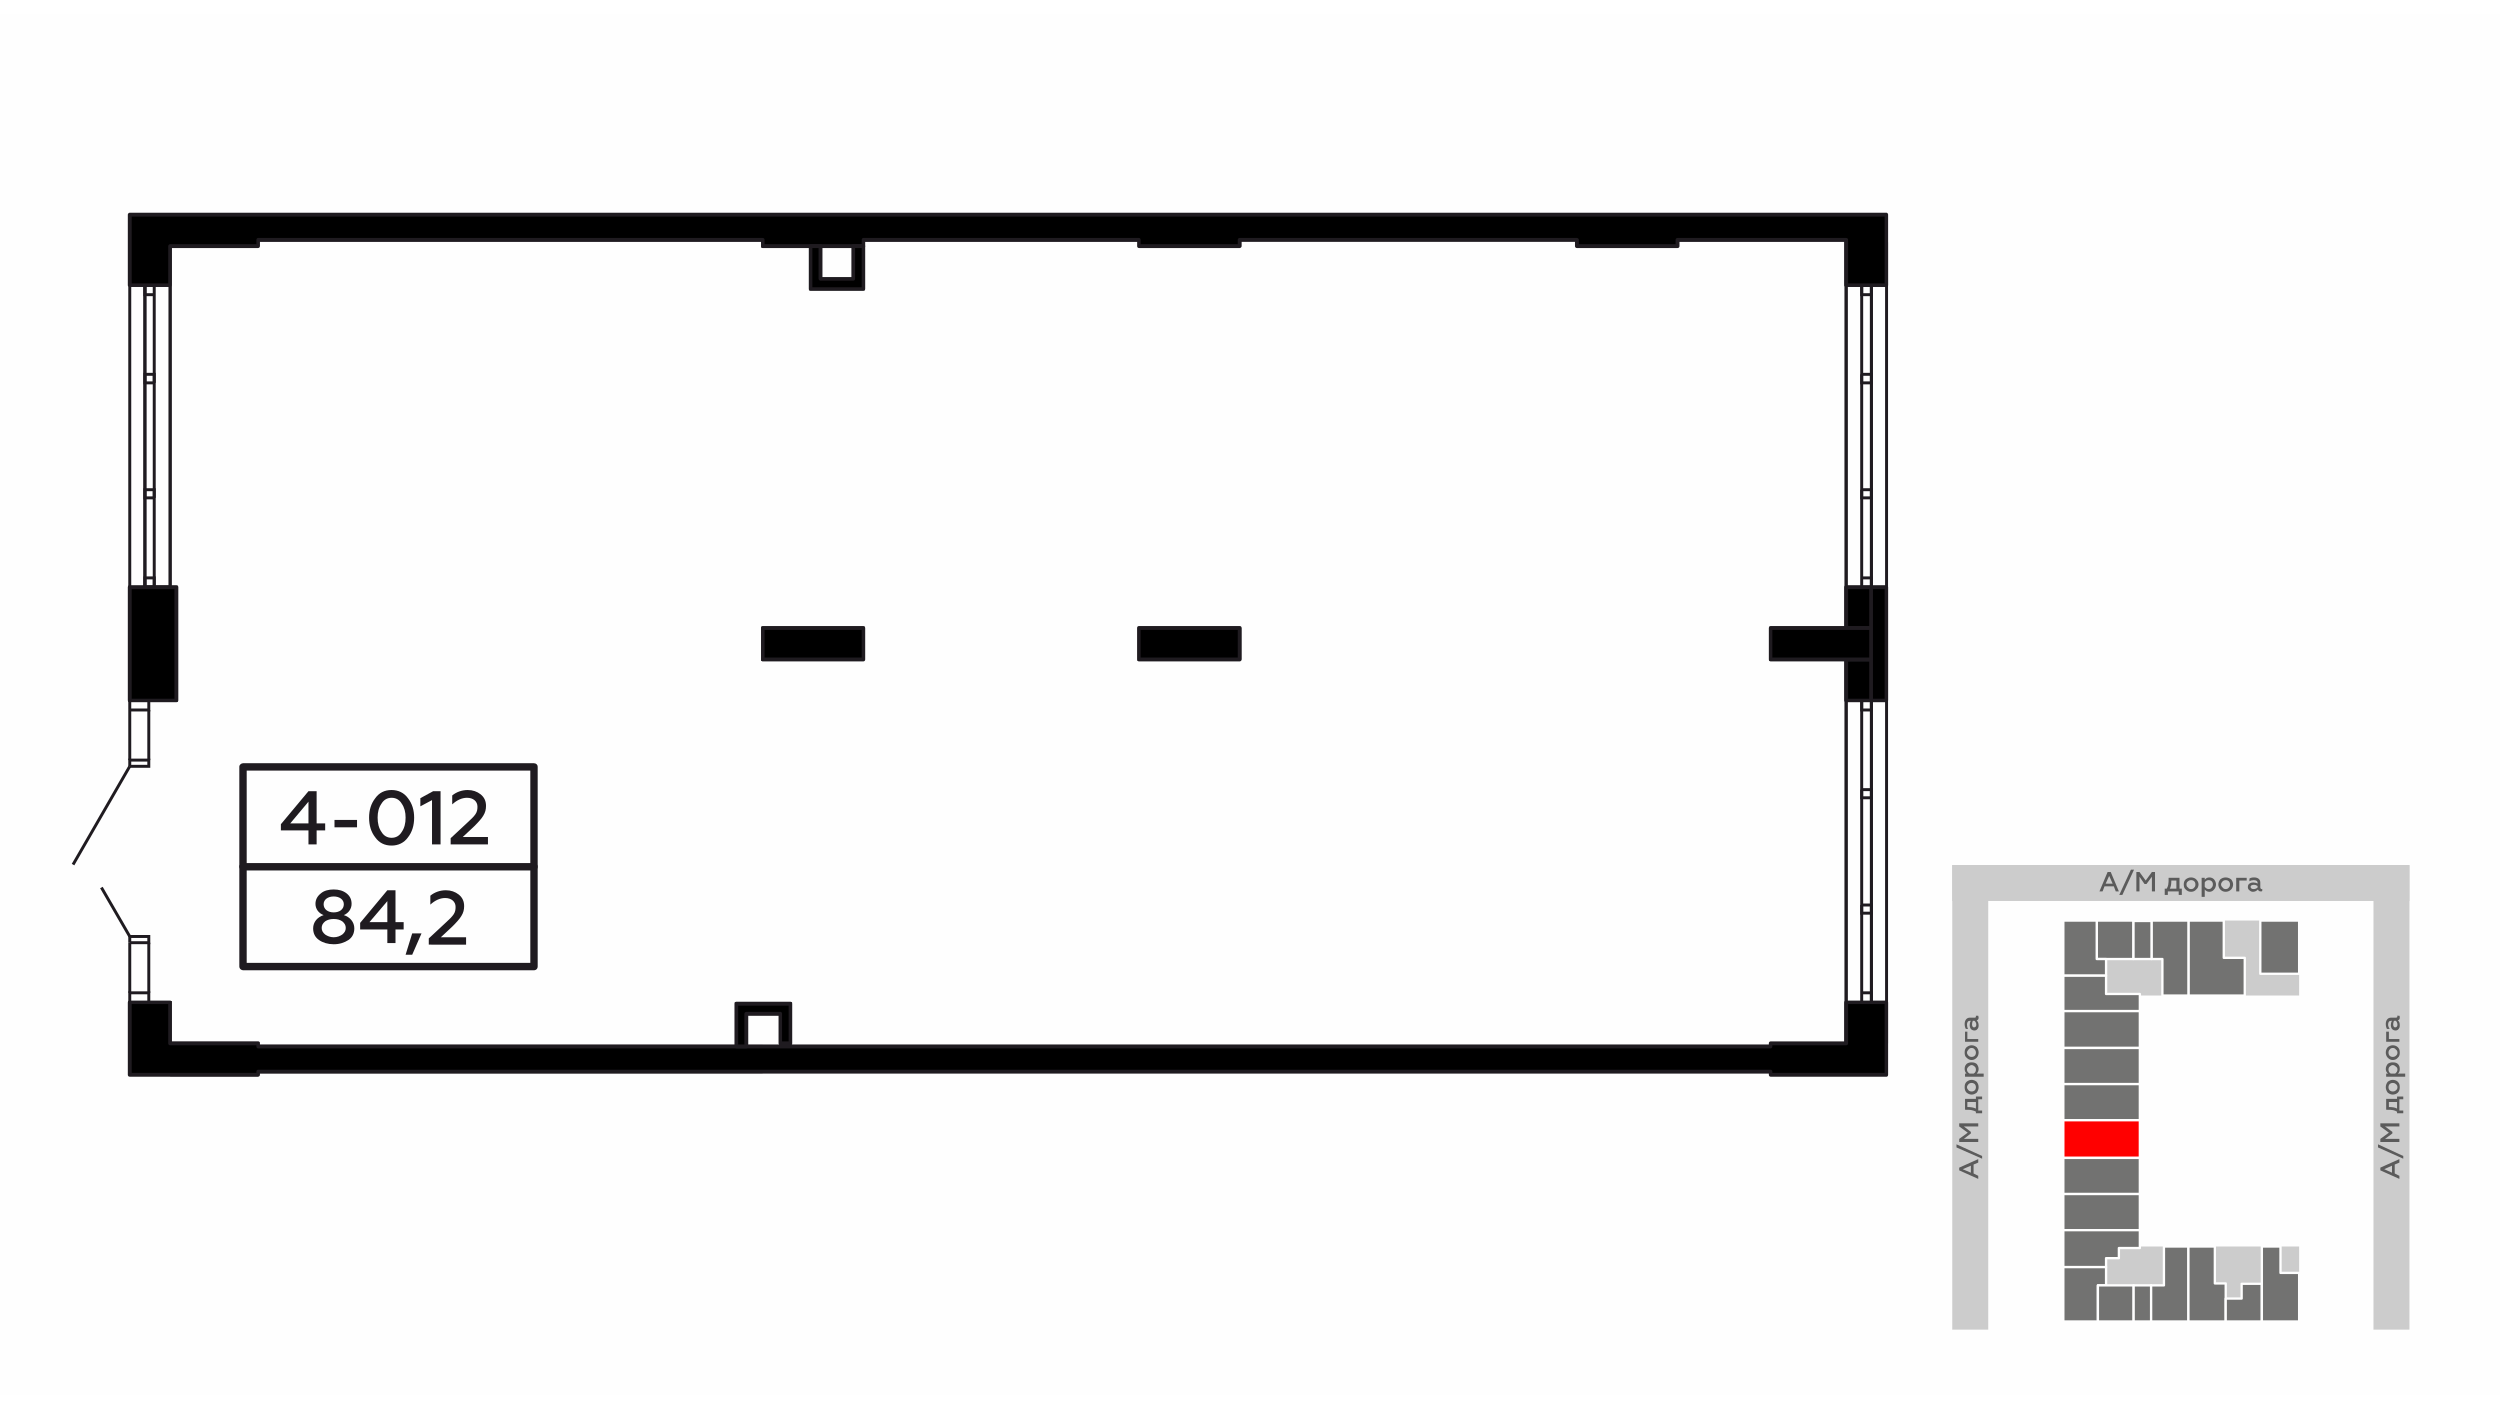 <?xml version="1.0" encoding="utf-8"?>
<!-- Generator: Adobe Illustrator 24.1.2, SVG Export Plug-In . SVG Version: 6.00 Build 0)  -->
<svg version="1.1"
	 id="Слой_1" text-rendering="geometricPrecision" image-rendering="optimizeQuality" shape-rendering="geometricPrecision"
	 xmlns="http://www.w3.org/2000/svg" xmlns:xlink="http://www.w3.org/1999/xlink" x="0px" y="0px" viewBox="0 0 6435 3556"
	 style="enable-background:new 0 0 6435 3556;" xml:space="preserve" width="660" height="372">
<style type="text/css">
	.st0{fill-rule:evenodd;clip-rule:evenodd;fill:#FEFEFE;}
	.st1{fill-rule:evenodd;clip-rule:evenodd;fill:#CCCCCC;}
	
		.st2{fill-rule:evenodd;clip-rule:evenodd;fill:#727271;stroke:#FEFEFE;stroke-width:5.99;stroke-linecap:round;stroke-linejoin:round;}
	
		.st3{fill-rule:evenodd;clip-rule:evenodd;fill:#FF0000;stroke:#FEFEFE;stroke-width:5.99;stroke-linecap:round;stroke-linejoin:round;}
	.st4{fill:none;}
	.st5{fill:#5B5B5B;}
	.st6{fill:none;stroke:#1F1B20;stroke-width:7.62;}
	.st7{fill:none;stroke:#1F1B20;stroke-width:5.11;stroke-linecap:round;stroke-linejoin:round;}
	.st8{fill-rule:evenodd;clip-rule:evenodd;}
	.st9{fill:#1F1B20;}
</style>
<g id="Слой_x0020_1">
	<g id="_1000442288">
		<rect class="st0" width="6435" height="3556"/>
		<polygon class="st1" points="5918,2334 5918,2527 5508,2527 5508,3173 5918,3173 5918,3366 5311,3366 5311,2334 		"/>
		<polygon class="st2" points="5918,2334 5918,2471 5818,2471 5818,2334 		"/>
		<polygon class="st2" points="5778,2527 5778,2430 5724,2430 5724,2334 5633,2334 5633,2527 		"/>
		<polygon class="st2" points="5633,2527 5566,2527 5566,2433 5538,2433 5538,2334 5633,2334 		"/>
		<polygon class="st2" points="5538,2335 5538,2433 5491,2433 5491,2335 		"/>
		<polygon class="st2" points="5491,2433 5397,2433 5397,2334 5491,2334 		"/>
		<polygon class="st2" points="5397,2433 5421,2433 5421,2476 5311,2476 5311,2334 5397,2334 		"/>
		<polygon class="st2" points="5421,2476 5421,2523 5508,2523 5508,2567 5311,2567 5311,2476 		"/>
		<polygon class="st2" points="5508,2567 5508,2662 5311,2662 5311,2567 		"/>
		<polygon class="st2" points="5508,2662 5508,2755 5311,2755 5311,2662 		"/>
		<polygon class="st2" points="5508,2755 5508,2848 5311,2848 5311,2755 		"/>
		<polygon class="st3" points="5508,2848 5508,2945 5311,2945 5311,2848 		"/>
		<polygon class="st2" points="5508,2945 5508,3038 5311,3038 5311,2945 		"/>
		<polygon class="st2" points="5508,3038 5508,3131 5312,3131 5311,3131 5311,3038 		"/>
		<polygon class="st2" points="5508,3131 5508,3177 5454,3177 5454,3203 5421,3203 5421,3226 5311,3226 5311,3131 		"/>
		<polygon class="st2" points="5311,3226 5421,3226 5421,3273 5400,3273 5400,3366 5311,3366 		"/>
		<polygon class="st2" points="5400,3273 5492,3273 5492,3366 5400,3366 		"/>
		<polygon class="st2" points="5492,3273 5537,3273 5537,3366 5492,3366 		"/>
		<polygon class="st2" points="5537,3273 5570,3273 5570,3177 5570,3173 5633,3173 5633,3366 5537,3366 		"/>
		<polygon class="st2" points="5633,3366 5633,3173 5701,3173 5701,3268 5729,3268 5729,3366 		"/>
		<polygon class="st2" points="5729,3366 5729,3307 5770,3307 5770,3269 5822,3269 5822,3366 		"/>
		<polygon class="st2" points="5822,3269 5822,3173 5870,3173 5870,3241 5918,3241 5918,3366 5822,3366 		"/>
		<rect x="4980" y="2154" class="st4" width="1270" height="1270"/>
		<rect x="5025.1" y="2191.4" class="st1" width="92.6" height="1195.6"/>
		<path class="st5" d="M5092,2991l-12-6v-23l12-5v-9l-49,22v7l49,22V2991z M5052,2974l21-9v18L5052,2974z"/>
		<polygon id="_x31_" class="st5" points="5102,2940 5036,2910 5036,2918 5102,2947 		"/>
		<polygon id="_x32_" class="st5" points="5092,2896 5055,2896 5073,2882 5073,2878 5055,2864 5092,2864 5092,2856 5043,2856 
			5043,2864 5065,2880 5043,2896 5043,2904 5092,2904 		"/>
		<path id="_x33_" class="st5" d="M5102,2823h-10v-29h10v-7h-16v6h-28v28c7,0,13,0,17,1s8,2,11,4v4h16V2823z M5086,2818
			c-6-3-13-4-22-4v-13h22V2818z"/>
		<path id="_x34_" class="st5" d="M5086,2763c0,3-1,6-3,8s-5,3-8,3s-6-1-8-3s-4-5-4-8s2-6,4-8s5-3,8-3s6,1,8,3S5086,2760,5086,2763z
			 M5093,2763c0-6-2-10-5-14c-4-3-8-5-13-5s-9,2-13,5c-4,4-5,8-5,14c0,5,1,10,5,14c4,3,8,5,13,5s9-2,13-5
			C5091,2773,5093,2768,5093,2763z"/>
		<path id="_x35_" class="st5" d="M5057,2716c0,5,2,9,5,12h-4v8h48v-8h-18c3-3,5-7,5-12s-2-9-5-13c-4-3-8-4-13-4s-9,1-13,4
			C5058,2707,5057,2711,5057,2716z M5063,2718c0-4,2-6,4-8s5-4,8-4s6,2,8,4s3,4,3,8s-2,8-6,10h-10C5066,2726,5063,2722,5063,2718z"
			/>
		<path id="_x36_" class="st5" d="M5086,2674c0,3-1,6-3,8s-5,3-8,3s-6-1-8-3s-4-5-4-8s2-6,4-8c2-3,5-4,8-4s6,1,8,4
			C5085,2668,5086,2671,5086,2674z M5093,2674c0-6-2-10-5-14c-4-3-8-5-13-5s-9,2-13,5c-4,4-5,8-5,14c0,5,1,10,5,13c4,4,8,6,13,6
			s9-2,13-6C5091,2684,5093,2679,5093,2674z"/>
		<polygon id="_x37_" class="st5" points="5092,2639 5064,2639 5064,2620 5058,2620 5058,2646 5092,2646 		"/>
		<path id="_x38_" class="st5" d="M5086,2581c0,2-1,3-3,3h-13c-8,0-13,7-13,16c0,5,1,9,3,13h6c-2-3-3-7-3-11c0-7,3-10,8-10h2
			c-2,3-3,7-3,11s1,7,3,10c2,2,5,4,9,4c3,0,6-1,8-4c2-2,3-5,3-9c0-6-2-10-5-13c3-1,5-3,5-7c0-2-1-4-1-5h-6V2581z M5082,2592
			c3,2,5,6,5,10s-2,7-6,7c-3,0-5-3-5-8c0-3,1-6,2-9H5082z"/>
		<rect x="6109.3" y="2191.4" class="st1" width="92.6" height="1195.6"/>
		<path class="st5" d="M6176,2991l-12-6v-23l12-5v-9l-49,22v7l49,22V2991z M6137,2974l20-9v18L6137,2974z"/>
		<polygon id="_x31__1_" class="st5" points="6186,2940 6121,2910 6121,2918 6186,2947 		"/>
		<polygon id="_x32__1_" class="st5" points="6176,2896 6139,2896 6158,2882 6158,2878 6139,2864 6176,2864 6176,2856 6127,2856 
			6127,2864 6149,2880 6127,2896 6127,2904 6176,2904 		"/>
		<path id="_x33__1_" class="st5" d="M6186,2823h-10v-29h10v-7h-16v6h-28v28c8,0,13,0,18,1c4,1,7,2,10,4v4h16V2823z M6170,2818
			c-5-3-12-4-21-4v-13h21V2818z"/>
		<path id="_x34__1_" class="st5" d="M6171,2763c0,3-1,6-4,8c-2,2-5,3-8,3s-6-1-8-3s-3-5-3-8s1-6,3-8s5-3,8-3s6,1,8,3
			C6170,2757,6171,2760,6171,2763z M6177,2763c0-6-1-10-5-14c-3-3-8-5-13-5s-9,2-13,5c-3,4-5,8-5,14c0,5,2,10,5,14c4,3,8,5,13,5
			s10-2,13-5C6176,2773,6177,2768,6177,2763z"/>
		<path id="_x35__1_" class="st5" d="M6141,2716c0,5,2,9,6,12h-5v8h49v-8h-19c4-3,5-7,5-12s-1-9-5-13c-3-3-8-4-13-4s-9,1-13,4
			C6143,2707,6141,2711,6141,2716z M6148,2718c0-4,1-6,3-8s5-4,8-4s6,2,8,4c3,2,4,4,4,8s-3,8-6,10h-11
			C6150,2726,6148,2722,6148,2718z"/>
		<path id="_x36__1_" class="st5" d="M6171,2674c0,3-1,6-4,8c-2,2-5,3-8,3s-6-1-8-3s-3-5-3-8s1-6,3-8c2-3,5-4,8-4s6,1,8,4
			C6170,2668,6171,2671,6171,2674z M6177,2674c0-6-1-10-5-14c-3-3-8-5-13-5s-9,2-13,5c-3,4-5,8-5,14c0,5,2,10,5,13c4,4,8,6,13,6
			s10-2,13-6C6176,2684,6177,2679,6177,2674z"/>
		<polygon id="_x37__1_" class="st5" points="6176,2639 6149,2639 6149,2620 6142,2620 6142,2646 6176,2646 		"/>
		<path id="_x38__1_" class="st5" d="M6171,2581c0,2-2,3-4,3h-13c-8,0-13,7-13,16c0,5,1,9,3,13h7c-2-3-4-7-4-11c0-7,3-10,8-10h2
			c-2,3-3,7-3,11s1,7,3,10c2,2,5,4,9,4c3,0,6-1,8-4c2-2,3-5,3-9c0-6-1-10-5-13c3-1,5-3,5-7c0-2,0-4-1-5h-6
			C6170,2580,6171,2581,6171,2581z M6167,2592c2,2,4,6,4,10s-2,7-6,7c-3,0-5-3-5-8c0-3,1-6,2-9H6167z"/>
		<rect x="5025" y="2191" class="st1" width="1176.8" height="92.6"/>
		<path class="st5" d="M5412,2259l5-13h24l5,13h8l-21-50h-8l-21,50H5412z M5429,2219l9,20h-18L5429,2219z"/>
		<polygon id="_x31__2_" class="st5" points="5463,2268 5493,2203 5485,2203 5455,2268 		"/>
		<polygon id="_x32__2_" class="st5" points="5507,2259 5507,2221 5520,2240 5525,2240 5539,2221 5539,2259 5547,2259 5547,2209 
			5539,2209 5523,2231 5507,2209 5499,2209 5499,2259 		"/>
		<path id="_x33__2_" class="st5" d="M5580,2268v-9h28v9h8v-16h-6v-28h-28c0,8,0,13-1,18c-1,4-2,7-4,10h-5v16H5580z M5585,2252
			c3-5,4-12,4-21h13v21H5585z"/>
		<path id="_x34__2_" class="st5" d="M5640,2253c-4,0-6-1-8-4c-3-2-4-4-4-8c0-3,1-6,4-8c2-2,5-3,8-3s6,1,8,3s3,5,3,8c0,4-1,6-3,8
			C5646,2252,5643,2253,5640,2253z M5640,2260c5,0,10-2,13-6c4-3,6-8,6-13s-2-9-6-13c-3-3-8-5-13-5c-6,0-10,2-14,5c-4,4-5,8-5,13
			s1,10,5,13C5630,2258,5634,2260,5640,2260z"/>
		<path id="_x35__2_" class="st5" d="M5687,2223c-5,0-9,2-12,6v-5h-8v49h8v-19c3,4,7,6,12,6s9-2,12-6c3-3,5-8,5-13s-2-9-5-13
			C5696,2225,5692,2223,5687,2223z M5685,2230c3,0,6,1,8,3s3,5,3,8s-1,6-3,8c-2,3-5,4-8,4c-4,0-8-3-10-6v-11
			C5677,2232,5681,2230,5685,2230z"/>
		<path id="_x36__2_" class="st5" d="M5729,2253c-3,0-6-1-8-4c-2-2-4-4-4-8c0-3,2-6,4-8s5-3,8-3s6,1,8,3s3,5,3,8c0,4-1,6-3,8
			C5735,2252,5732,2253,5729,2253z M5729,2260c5,0,10-2,14-6c3-3,5-8,5-13s-2-9-5-13c-4-3-9-5-14-5c-6,0-10,2-14,5c-3,4-5,8-5,13
			s2,10,5,13C5719,2258,5723,2260,5729,2260z"/>
		<polygon id="_x37__2_" class="st5" points="5764,2259 5764,2231 5783,2231 5783,2224 5756,2224 5756,2259 		"/>
		<path id="_x38__2_" class="st5" d="M5821,2253c-1,0-3-2-3-4v-13c0-8-6-13-16-13c-5,0-9,1-12,3v7c3-2,7-3,11-3c6,0,10,2,10,7v2
			c-3-2-7-3-11-3s-7,1-10,3s-4,5-4,9c0,3,1,6,4,8c2,2,5,4,9,4c5,0,9-2,13-6c1,3,3,5,7,5c2,0,3,0,4-1v-6
			C5823,2253,5822,2253,5821,2253z M5811,2249c-2,2-6,4-10,4c-5,0-8-2-8-6c0-3,3-5,9-5c3,0,6,1,9,3V2249z"/>
		<line class="st6" x1="454" y1="1589" x2="454" y2="1654"/>
		<path class="st6" d="M664,2723h632h667 M1963,2658h-42h-26h-664H664"/>
		<line class="st6" x1="2196" y1="682" x2="2112" y2="682"/>
		<polyline class="st6" points="2086,598 2086,708 2222,708 2222,682 		"/>
		<line class="st6" x1="2112" y1="682" x2="2112" y2="598"/>
		<line class="st6" x1="2196" y1="598" x2="2196" y2="682"/>
		<polyline class="st6" points="2222,682 2222,598 2196,598 		"/>
		<line class="st6" x1="1921" y1="2574" x2="2009" y2="2574"/>
		<polyline class="st6" points="2035,2574 2035,2548 1895,2548 1895,2574 		"/>
		<line class="st6" x1="1921" y1="2658" x2="1921" y2="2574"/>
		<polyline class="st6" points="1895,2574 1895,2658 1921,2658 		"/>
		<polyline class="st6" points="2009,2574 2009,2650 2035,2650 2035,2574 		"/>
		<polyline class="st6" points="334,2545 334,2520 383,2520 383,2545 334,2545 		"/>
		<polyline class="st6" points="334,2391 334,2375 383,2375 383,2391 334,2391 		"/>
		<polyline class="st6" points="334,1937 334,1921 383,1921 383,1937 334,1937 		"/>
		<polyline class="st6" points="334,1792 334,1767 383,1767 383,1792 334,1792 		"/>
		<line class="st6" x1="334" y1="2375" x2="261" y2="2249"/>
		<line class="st6" x1="334" y1="1937" x2="188" y2="2190"/>
		<line class="st6" x1="334" y1="2520" x2="334" y2="2391"/>
		<line class="st6" x1="334" y1="1792" x2="334" y2="1921"/>
		<line class="st7" x1="334" y1="517" x2="334" y2="598"/>
		<polyline class="st6" points="438,699 397,699 373,699 		"/>
		<polyline class="st6" points="373,1476 334,1476 334,1767 373,1767 		"/>
		<line class="st6" x1="334" y1="699" x2="334" y2="1476"/>
		<polyline class="st6" points="373,1476 438,1476 438,699 		"/>
		<polyline class="st6" points="397,1476 397,1452 373,1452 373,1476 397,1476 		"/>
		<polyline class="st6" points="397,1246 373,1246 373,1225 397,1225 397,1246 397,1225 373,1225 373,1246 397,1246 		"/>
		<polyline class="st6" points="397,950 373,950 373,928 397,928 397,950 397,928 373,928 373,950 397,950 		"/>
		<polyline class="st6" points="397,699 397,723 373,723 373,699 397,699 397,1476 		"/>
		<line class="st6" x1="373" y1="1476" x2="373" y2="699"/>
		<line class="st6" x1="334" y1="2650" x2="334" y2="2731"/>
		<polyline class="st6" points="4792,1767 4792,1792 4817,1792 4817,1767 4792,1767 		"/>
		<polyline class="st6" points="4792,1997 4792,2018 4817,2018 4817,1997 4792,1997 		"/>
		<polyline class="st6" points="4792,2294 4792,2315 4817,2315 4817,2294 4792,2294 		"/>
		<polyline class="st6" points="4792,2545 4792,2520 4817,2520 4817,2545 4792,2545 4792,1767 		"/>
		<line class="st6" x1="4817" y1="1767" x2="4817" y2="2545"/>
		<polyline class="st6" points="4817,1767 4792,1767 4752,1767 		"/>
		<polyline class="st6" points="4752,2545 4792,2545 4817,2545 		"/>
		<line class="st6" x1="4856" y1="2545" x2="4856" y2="1767"/>
		<line class="st6" x1="4752" y1="1767" x2="4752" y2="2545"/>
		<polyline class="st6" points="4792,699 4792,723 4817,723 4817,699 4792,699 		"/>
		<polyline class="st6" points="4792,928 4792,950 4817,950 4817,928 4792,928 		"/>
		<polyline class="st6" points="4792,1225 4792,1246 4817,1246 4817,1225 4792,1225 		"/>
		<polyline class="st6" points="4792,1476 4792,1452 4817,1452 4817,1476 4792,1476 4792,699 		"/>
		<line class="st6" x1="4817" y1="699" x2="4817" y2="1476"/>
		<polyline class="st6" points="4817,699 4792,699 4752,699 		"/>
		<polyline class="st6" points="4752,1476 4792,1476 4817,1476 		"/>
		<line class="st6" x1="4817" y1="1581" x2="4817" y2="1662"/>
		<line class="st6" x1="4856" y1="1662" x2="4856" y2="1581"/>
		<line class="st7" x1="4856" y1="588" x2="4856" y2="517"/>
		<line class="st6" x1="4752" y1="699" x2="4752" y2="1476"/>
		<line class="st6" x1="4856" y1="1476" x2="4856" y2="699"/>
		<polyline class="st6" points="438,2650 438,2545 373,2545 		"/>
		<path class="st6" d="M2222,582h710 M2932,517h-710"/>
		<path class="st6" d="M4318,582h434 M4817,517h-499"/>
		<path class="st6" d="M1963,517H664 M664,582h1299"/>
		<line class="st6" x1="438" y1="699" x2="438" y2="598"/>
		<line class="st6" x1="4752" y1="1662" x2="4752" y2="1767"/>
		<line class="st6" x1="4752" y1="2545" x2="4752" y2="2650"/>
		<polyline class="st6" points="4817,1767 4817,1662 4752,1662 		"/>
		<line class="st6" x1="4752" y1="582" x2="4752" y2="699"/>
		<polyline class="st6" points="4752,1476 4752,1581 4817,1581 4817,1476 		"/>
		<polyline class="st6" points="373,2545 334,2545 334,2650 		"/>
		<line class="st6" x1="334" y1="598" x2="334" y2="699"/>
		<line class="st6" x1="4817" y1="1662" x2="4817" y2="1767"/>
		<line class="st6" x1="4856" y1="2650" x2="4856" y2="2545"/>
		<line class="st6" x1="4856" y1="1767" x2="4856" y2="1662"/>
		<line class="st6" x1="4817" y1="1476" x2="4817" y2="1581"/>
		<line class="st6" x1="4856" y1="1581" x2="4856" y2="1476"/>
		<line class="st6" x1="4856" y1="699" x2="4856" y2="588"/>
		<line class="st6" x1="373" y1="699" x2="334" y2="699"/>
		<line class="st6" x1="4856" y1="1767" x2="4817" y2="1767"/>
		<line class="st6" x1="4817" y1="2545" x2="4856" y2="2545"/>
		<line class="st6" x1="4856" y1="699" x2="4817" y2="699"/>
		<line class="st6" x1="4817" y1="1476" x2="4856" y2="1476"/>
		<path class="st6" d="M664,2731v-8 M664,2658v-8H438 M438,2731h226"/>
		<path class="st6" d="M664,598v-16 M664,517H373 M438,598h226"/>
		<polyline class="st6" points="373,1767 454,1767 454,1476 438,1476 373,1476 		"/>
		<polyline class="st6" points="4817,1662 4817,1581 4752,1581 4558,1581 4558,1662 4752,1662 4817,1662 		"/>
		<path class="st6" d="M2222,598v-16 M2222,517h-259 M1963,582v16h259"/>
		<polyline class="st6" points="3191,1662 3191,1581 2932,1581 2932,1662 3191,1662 		"/>
		<polyline class="st6" points="2222,1662 2222,1581 1963,1581 1963,1662 2222,1662 		"/>
		<polyline class="st6" points="373,699 373,1476 438,1476 438,598 		"/>
		<polyline class="st6" points="438,2650 438,2545 373,2545 		"/>
		<polyline class="st6" points="4817,2545 4817,1662 4752,1662 4752,2650 		"/>
		<path class="st6" d="M4817,1581V699 M4817,517h-65 M4752,582v999h65"/>
		<line class="st6" x1="383" y1="2391" x2="383" y2="2520"/>
		<line class="st6" x1="383" y1="1921" x2="383" y2="1792"/>
		<polygon class="st8" points="4856,2731 4856,2650 4856,2545 4817,2545 4792,2545 4752,2545 4752,2650 4558,2650 4558,2658 
			664,2658 664,2650 438,2650 438,2545 383,2545 373,2545 334,2545 334,2650 334,2731 334,2731 664,2731 664,2723 4558,2723 
			4558,2731 		"/>
		<path id="_x31__3_" class="st9" d="M4860,2650v81h-9v-81H4860z M4851,2650c0-3,2-5,5-5c2,0,4,2,4,5H4851z M4860,2545v105h-9v-105
			l5-5L4860,2545z M4851,2545c0-3,2-5,5-5c2,0,4,2,4,5H4851z M4817,2540h39v9h-39V2540z M4817,2549c-3,0-5-2-5-4c0-3,2-5,5-5V2549z
			 M4792,2540h25v9h-25V2540z M4792,2549c-2,0-4-2-4-4c0-3,2-5,4-5V2549z M4752,2540h40v9h-40l-5-4L4752,2540z M4752,2549
			c-3,0-5-2-5-4c0-3,2-5,5-5V2549z M4747,2650v-105h10v105l-5,5L4747,2650z M4757,2650c0,3-2,5-5,5s-5-2-5-5H4757z M4558,2645h194
			v10h-194l-5-5L4558,2645z M4558,2655c-3,0-5-2-5-5s2-5,5-5V2655z M4553,2658v-8h9v8l-4,5L4553,2658z M4562,2658c0,3-2,5-4,5
			c-3,0-5-2-5-5H4562z M664,2653h3894v10H664l-4-5L664,2653z M664,2663c-2,0-4-2-4-5s2-5,4-5V2663z M669,2650v8h-9v-8l4-5L669,2650z
			 M660,2650c0-3,2-5,4-5c3,0,5,2,5,5H660z M438,2645h226v10H438l-5-5L438,2645z M438,2655c-3,0-5-2-5-5s2-5,5-5V2655z M442,2545
			v105h-9v-105l5-5L442,2545z M433,2545c0-3,2-5,5-5c2,0,4,2,4,5H433z M383,2540h55v9h-55V2540z M383,2549c-3,0-5-2-5-4c0-3,2-5,5-5
			V2549z M373,2540h10v9h-10V2540z M373,2549c-3,0-5-2-5-4c0-3,2-5,5-5V2549z M334,2540h39v9h-39l-5-4L334,2540z M334,2549
			c-3,0-5-2-5-4c0-3,2-5,5-5V2549z M329,2650v-105h10v105H329z M339,2650c0,3-2,5-5,5s-5-2-5-5H339z M329,2731v-81h10v81l-5,5
			L329,2731z M339,2731c0,3-2,5-5,5s-5-2-5-5H339z M334,2731v-5V2731z M339,2731c0,3-2,5-5,5s-5-2-5-5H339z M664,2736H334v-10h330
			l5,5L664,2736z M664,2726c3,0,5,2,5,5s-2,5-5,5V2726z M669,2723v8h-9v-8l4-5L669,2723z M660,2723c0-3,2-5,4-5c3,0,5,2,5,5H660z
			 M4558,2728H664v-10h3894l4,5L4558,2728z M4558,2718c2,0,4,2,4,5c0,2-2,5-4,5V2718z M4553,2731v-8h9v8l-4,5L4553,2731z M4562,2731
			c0,3-2,5-4,5c-3,0-5-2-5-5H4562z M4856,2736h-298v-10h298l4,5L4856,2736z M4856,2726c2,0,4,2,4,5s-2,5-4,5V2726z M4856,2731h-5
			H4856z M4856,2726c2,0,4,2,4,5s-2,5-4,5V2726z"/>
		<polygon class="st8" points="4752,1767 4792,1767 4817,1767 4817,1662 4752,1662 		"/>
		<path id="_x31__4_" class="st9" d="M4792,1772h-40v-9h40V1772z M4792,1763c3,0,5,2,5,4c0,3-2,5-5,5V1763z M4817,1772h-25v-9h25
			l4,4L4817,1772z M4817,1763c2,0,4,2,4,4c0,3-2,5-4,5V1763z M4821,1662v105h-9v-105l5-5L4821,1662z M4812,1662c0-2,2-5,5-5
			c2,0,4,3,4,5H4812z M4752,1657h65v10h-65l-5-5L4752,1657z M4752,1667c-3,0-5-2-5-5c0-2,2-5,5-5V1667z M4747,1767v-105h10v105l-5,5
			L4747,1767z M4757,1767c0,3-2,5-5,5s-5-2-5-5H4757z"/>
		<polygon class="st8" points="4752,1581 4817,1581 4817,1476 4792,1476 4752,1476 		"/>
		<path id="_x31__5_" class="st9" d="M4817,1586h-65v-10h65l4,5L4817,1586z M4817,1576c2,0,4,3,4,5c0,3-2,5-4,5V1576z M4821,1476
			v105h-9v-105l5-5L4821,1476z M4812,1476c0-3,2-5,5-5c2,0,4,2,4,5H4812z M4792,1471h25v10h-25V1471z M4792,1481c-2,0-4-3-4-5
			c0-3,2-5,4-5V1481z M4752,1471h40v10h-40l-5-5L4752,1471z M4752,1481c-3,0-5-3-5-5c0-3,2-5,5-5V1481z M4747,1581v-105h10v105l-5,5
			L4747,1581z M4757,1581c0,3-2,5-5,5s-5-2-5-5H4757z"/>
		<polygon class="st8" points="4817,1581 4752,1581 4558,1581 4558,1662 4752,1662 4817,1662 		"/>
		<path id="_x31__6_" class="st9" d="M4752,1576h65v10h-65V1576z M4752,1586c-3,0-5-2-5-5c0-2,2-5,5-5V1586z M4558,1576h194v10h-194
			l-5-5L4558,1576z M4558,1586c-3,0-5-2-5-5c0-2,2-5,5-5V1586z M4553,1662v-81h9v81l-4,5L4553,1662z M4562,1662c0,3-2,5-4,5
			c-3,0-5-2-5-5H4562z M4752,1667h-194v-10h194V1667z M4752,1657c3,0,5,3,5,5c0,3-2,5-5,5V1657z M4817,1667h-65v-10h65l4,5
			L4817,1667z M4817,1657c2,0,4,3,4,5c0,3-2,5-4,5V1657z M4821,1581v81h-9v-81l5-5L4821,1581z M4812,1581c0-2,2-5,5-5c2,0,4,3,4,5
			H4812z"/>
		<polygon class="st8" points="4817,1476 4817,1581 4817,1662 4817,1767 4856,1767 4856,1662 4856,1581 4856,1476 		"/>
		<path id="_x31__7_" class="st9" d="M4812,1581v-105h9v105H4812z M4821,1581c0,3-2,5-4,5c-3,0-5-2-5-5H4821z M4812,1662v-81h9v81
			H4812z M4821,1662c0,3-2,5-4,5c-3,0-5-2-5-5H4821z M4812,1767v-105h9v105l-4,5L4812,1767z M4821,1767c0,3-2,5-4,5c-3,0-5-2-5-5
			H4821z M4856,1772h-39v-9h39l4,4L4856,1772z M4856,1763c2,0,4,2,4,4c0,3-2,5-4,5V1763z M4860,1662v105h-9v-105H4860z M4851,1662
			c0-2,2-5,5-5c2,0,4,3,4,5H4851z M4860,1581v81h-9v-81H4860z M4851,1581c0-2,2-5,5-5c2,0,4,3,4,5H4851z M4860,1476v105h-9v-105l5-5
			L4860,1476z M4851,1476c0-3,2-5,5-5c2,0,4,2,4,5H4851z M4817,1471h39v10h-39l-5-5L4817,1471z M4817,1481c-3,0-5-3-5-5c0-3,2-5,5-5
			V1481z"/>
		<polygon class="st8" points="4792,699 4817,699 4856,699 4856,588 4856,517 4752,517 4318,517 4059,517 3191,517 2932,517 
			2222,517 1963,517 664,517 334,517 334,598 334,699 373,699 397,699 438,699 438,598 664,598 664,582 1963,582 1963,598 2086,598 
			2112,598 2196,598 2222,598 2222,582 2932,582 2932,598 3191,598 3191,582 4059,582 4059,598 4318,598 4318,582 4752,582 
			4752,699 		"/>
		<path id="_x31__8_" class="st9" d="M4817,703h-25v-9h25V703z M4817,694c2,0,4,2,4,5c0,2-2,4-4,4V694z M4856,703h-39v-9h39l4,5
			L4856,703z M4856,694c2,0,4,2,4,5c0,2-2,4-4,4V694z M4860,588v111h-9V588H4860z M4851,588c0-2,2-4,5-4c2,0,4,2,4,4H4851z
			 M4860,517v71h-9v-71l5-5L4860,517z M4851,517c0-2,2-5,5-5c2,0,4,3,4,5H4851z M4752,512h104v10h-104V512z M4752,522c-3,0-5-2-5-5
			c0-2,2-5,5-5V522z M4318,512h434v10h-434V512z M4318,522c-3,0-5-2-5-5c0-2,2-5,5-5V522z M4059,512h259v10h-259V512z M4059,522
			c-3,0-5-2-5-5c0-2,2-5,5-5V522z M3191,512h868v10h-868V512z M3191,522c-3,0-5-2-5-5c0-2,2-5,5-5V522z M2932,512h259v10h-259V512z
			 M2932,522c-3,0-5-2-5-5c0-2,2-5,5-5V522z M2222,512h710v10h-710V512z M2222,522c-2,0-4-2-4-5c0-2,2-5,4-5V522z M1963,512h259v10
			h-259V512z M1963,522c-2,0-4-2-4-5c0-2,2-5,4-5V522z M664,512h1299v10H664V512z M664,522c-2,0-4-2-4-5c0-2,2-5,4-5V522z M334,512
			h330v10H334l-5-5L334,512z M334,522c-3,0-5-2-5-5c0-2,2-5,5-5V522z M329,598v-81h10v81H329z M339,598c0,3-2,5-5,5s-5-2-5-5H339z
			 M329,699V598h10v101l-5,4L329,699z M339,699c0,2-2,4-5,4s-5-2-5-4H339z M373,703h-39v-9h39V703z M373,694c3,0,5,2,5,5
			c0,2-2,4-5,4V694z M397,703h-24v-9h24V703z M397,694c3,0,5,2,5,5c0,2-2,4-5,4V694z M438,703h-41v-9h41l4,5L438,703z M438,694
			c2,0,4,2,4,5c0,2-2,4-4,4V694z M442,598v101h-9V598l5-5L442,598z M433,598c0-2,2-5,5-5c2,0,4,3,4,5H433z M664,603H438v-10h226l5,5
			L664,603z M664,593c3,0,5,3,5,5c0,3-2,5-5,5V593z M669,582v16h-9v-16l4-5L669,582z M660,582c0-3,2-5,4-5c3,0,5,2,5,5H660z
			 M1963,587H664v-10h1299l5,5L1963,587z M1963,577c3,0,5,2,5,5s-2,5-5,5V577z M1959,598v-16h9v16l-5,5L1959,598z M1968,598
			c0,3-2,5-5,5c-2,0-4-2-4-5H1968z M2086,603h-123v-10h123V603z M2086,593c3,0,5,3,5,5c0,3-2,5-5,5V593z M2112,603h-26v-10h26V603z
			 M2112,593c3,0,5,3,5,5c0,3-2,5-5,5V593z M2196,603h-84v-10h84V603z M2196,593c3,0,5,3,5,5c0,3-2,5-5,5V593z M2222,603h-26v-10h26
			l5,5L2222,603z M2222,593c3,0,5,3,5,5c0,3-2,5-5,5V593z M2227,582v16h-9v-16l4-5L2227,582z M2218,582c0-3,2-5,4-5c3,0,5,2,5,5
			H2218z M2932,587h-710v-10h710l4,5L2932,587z M2932,577c2,0,4,2,4,5s-2,5-4,5V577z M2927,598v-16h9v16l-4,5L2927,598z M2936,598
			c0,3-2,5-4,5c-3,0-5-2-5-5H2936z M3191,603h-259v-10h259l5,5L3191,603z M3191,593c2,0,5,3,5,5c0,3-3,5-5,5V593z M3196,582v16h-10
			v-16l5-5L3196,582z M3186,582c0-3,2-5,5-5c2,0,5,2,5,5H3186z M4059,587h-868v-10h868l5,5L4059,587z M4059,577c2,0,5,2,5,5
			s-3,5-5,5V577z M4054,598v-16h10v16l-5,5L4054,598z M4064,598c0,3-3,5-5,5c-3,0-5-2-5-5H4064z M4318,603h-259v-10h259l5,5
			L4318,603z M4318,593c3,0,5,3,5,5c0,3-2,5-5,5V593z M4323,582v16h-10v-16l5-5L4323,582z M4313,582c0-3,2-5,5-5s5,2,5,5H4313z
			 M4752,587h-434v-10h434l5,5L4752,587z M4752,577c3,0,5,2,5,5s-2,5-5,5V577z M4747,699V582h10v117l-5,4L4747,699z M4757,699
			c0,2-2,4-5,4s-5-2-5-4H4757z M4792,703h-40v-9h40V703z M4792,694c3,0,5,2,5,5c0,2-2,4-5,4V694z"/>
		<polygon class="st8" points="454,1767 454,1654 454,1589 454,1476 438,1476 397,1476 373,1476 334,1476 334,1767 373,1767 
			383,1767 		"/>
		<path id="_x31__9_" class="st9" d="M459,1654v113h-10v-113H459z M449,1654c0-3,2-5,5-5s5,2,5,5H449z M459,1589v65h-10v-65H459z
			 M449,1589c0-2,2-4,5-4s5,2,5,4H449z M459,1476v113h-10v-113l5-5L459,1476z M449,1476c0-3,2-5,5-5s5,2,5,5H449z M438,1471h16v10
			h-16V1471z M438,1481c-3,0-5-3-5-5c0-3,2-5,5-5V1481z M397,1471h41v10h-41V1471z M397,1481c-2,0-4-3-4-5c0-3,2-5,4-5V1481z
			 M373,1471h24v10h-24V1471z M373,1481c-3,0-5-3-5-5c0-3,2-5,5-5V1481z M334,1471h39v10h-39l-5-5L334,1471z M334,1481c-3,0-5-3-5-5
			c0-3,2-5,5-5V1481z M329,1767v-291h10v291l-5,5L329,1767z M339,1767c0,3-2,5-5,5s-5-2-5-5H339z M373,1772h-39v-9h39V1772z
			 M373,1763c3,0,5,2,5,4c0,3-2,5-5,5V1763z M383,1772h-10v-9h10V1772z M383,1763c2,0,4,2,4,4c0,3-2,5-4,5V1763z M454,1772h-71v-9
			h71l5,4L454,1772z M454,1763c3,0,5,2,5,4c0,3-2,5-5,5V1763z"/>
		<polygon class="st8" points="2196,682 2112,682 2112,598 2086,598 2086,708 2222,708 2222,682 2222,598 2196,598 		"/>
		<path id="_x31__10_" class="st9" d="M2112,678h84v9h-84l-5-5L2112,678z M2112,687c-2,0-5-2-5-5c0-2,3-4,5-4V687z M2117,598v84h-10
			v-84l5-5L2117,598z M2107,598c0-2,3-5,5-5c3,0,5,3,5,5H2107z M2086,593h26v10h-26l-4-5L2086,593z M2086,603c-2,0-4-2-4-5
			c0-2,2-5,4-5V603z M2082,708V598h9v110l-5,5L2082,708z M2091,708c0,3-2,5-5,5c-2,0-4-2-4-5H2091z M2222,713h-136v-9h136l5,4
			L2222,713z M2222,704c3,0,5,2,5,4c0,3-2,5-5,5V704z M2227,682v26h-9v-26H2227z M2218,682c0-2,2-4,4-4c3,0,5,2,5,4H2218z M2227,598
			v84h-9v-84l4-5L2227,598z M2218,598c0-2,2-5,4-5c3,0,5,3,5,5H2218z M2196,593h26v10h-26l-4-5L2196,593z M2196,603c-2,0-4-2-4-5
			c0-2,2-5,4-5V603z M2192,682v-84h9v84l-5,5L2192,682z M2201,682c0,3-2,5-5,5c-2,0-4-2-4-5H2201z"/>
		<polygon class="st8" points="2222,1581 1963,1581 1963,1662 2222,1662 		"/>
		<path id="_x31__11_" class="st9" d="M1963,1576h259v10h-259l-4-5L1963,1576z M1963,1586c-2,0-4-2-4-5c0-2,2-5,4-5V1586z
			 M1959,1662v-81h9v81l-5,5L1959,1662z M1968,1662c0,3-2,5-5,5c-2,0-4-2-4-5H1968z M2222,1667h-259v-10h259l5,5L2222,1667z
			 M2222,1657c3,0,5,3,5,5c0,3-2,5-5,5V1657z M2227,1581v81h-9v-81l4-5L2227,1581z M2218,1581c0-2,2-5,4-5c3,0,5,3,5,5H2218z"/>
		<polygon class="st8" points="2932,1581 2932,1662 3191,1662 3191,1581 		"/>
		<path id="_x31__12_" class="st9" d="M2927,1662v-81h9v81l-4,5L2927,1662z M2936,1662c0,3-2,5-4,5c-3,0-5-2-5-5H2936z M3191,1667
			h-259v-10h259l5,5L3191,1667z M3191,1657c2,0,5,3,5,5c0,3-3,5-5,5V1657z M3196,1581v81h-10v-81l5-5L3196,1581z M3186,1581
			c0-2,2-5,5-5c2,0,5,3,5,5H3186z M2932,1576h259v10h-259l-5-5L2932,1576z M2932,1586c-3,0-5-2-5-5c0-2,2-5,5-5V1586z"/>
		<polygon class="st8" points="2035,2548 1895,2548 1895,2574 1895,2658 1921,2658 1921,2574 2009,2574 2009,2650 2035,2650 
			2035,2574 		"/>
		<path id="_x31__13_" class="st9" d="M1895,2543h140v10h-140l-4-5L1895,2543z M1895,2553c-2,0-4-2-4-5s2-5,4-5V2553z M1891,2574
			v-26h9v26H1891z M1900,2574c0,2-2,5-5,5c-2,0-4-3-4-5H1900z M1891,2658v-84h9v84l-5,5L1891,2658z M1900,2658c0,3-2,5-5,5
			c-2,0-4-2-4-5H1900z M1921,2663h-26v-10h26l5,5L1921,2663z M1921,2653c3,0,5,2,5,5s-2,5-5,5V2653z M1926,2574v84h-10v-84l5-5
			L1926,2574z M1916,2574c0-3,3-5,5-5c3,0,5,2,5,5H1916z M2009,2579h-88v-10h88l4,5L2009,2579z M2009,2569c2,0,4,2,4,5c0,2-2,5-4,5
			V2569z M2004,2650v-76h9v76l-4,5L2004,2650z M2013,2650c0,3-2,5-4,5c-3,0-5-2-5-5H2013z M2035,2655h-26v-10h26l4,5L2035,2655z
			 M2035,2645c2,0,4,2,4,5s-2,5-4,5V2645z M2039,2574v76h-9v-76H2039z M2030,2574c0-3,2-5,5-5c2,0,4,2,4,5H2030z M2039,2548v26h-9
			v-26l5-5L2039,2548z M2030,2548c0-3,2-5,5-5c2,0,4,2,4,5H2030z"/>
		<path class="st9" d="M1374,1948H626v-19h748l10,9L1374,1948z M1374,1929c6,0,10,4,10,9s-4,10-10,10V1929z M1365,2452v-514h19v514
			l-10,10L1365,2452z M1384,2452c0,6-4,10-10,10c-5,0-9-4-9-10H1384z M626,2443h748v19H626l-10-10L626,2443z M626,2462
			c-5,0-10-4-10-10c0-5,5-9,10-9V2462z M635,1938v514h-19v-514l10-9L635,1938z M616,1938c0-5,5-9,10-9s9,4,9,9H616z"/>
		<path class="st9" d="M815,2138v-36h22v-18h-22v-83h-21l-71,85v16h71v36H815z M794,2028v56h-47L794,2028z"/>
		<polygon id="_x31__14_" class="st9" points="919,2094 919,2075 861,2075 861,2094 		"/>
		<path id="_x32__3_" class="st9" d="M1008,2141c17,0,32-7,42-21c11-14,16-31,16-51c0-19-5-36-16-50c-10-14-25-21-42-21
			c-18,0-32,7-42,21c-11,14-16,31-16,50c0,20,5,37,16,51C976,2134,990,2141,1008,2141z M1008,2121c-11,0-20-5-26-15
			c-7-10-10-22-10-37c0-14,3-26,10-36c6-10,15-15,26-15s20,5,26,15c7,10,10,22,10,36c0,15-3,27-10,37C1028,2116,1019,2121,1008,2121
			z"/>
		<polygon id="_x33__3_" class="st9" points="1134,2138 1134,2001 1115,2001 1082,2019 1082,2040 1112,2024 1112,2138 		"/>
		<path id="_x34__3_" class="st9" d="M1256,2138v-19h-65l30-28c11-11,19-20,23-27c5-8,7-16,7-25c0-12-4-22-14-30c-9-7-20-11-33-11
			c-15,0-29,5-40,14v23c12-11,25-17,38-17c16,0,27,9,27,23c0,7-1,13-5,19s-11,13-21,22l-43,40v16H1256z"/>
		<path class="st9" d="M626,2205c-5,0-10-4-10-10c0-5,5-9,10-9V2205z M1374,2205H626v-19h748V2205z M1374,2186c6,0,10,4,10,9
			c0,6-4,10-10,10V2186z"/>
		<path class="st9" d="M885,2320c12-5,20-16,20-29c0-11-4-20-13-27s-20-10-33-10s-25,3-33,10c-9,7-14,16-14,27c0,13,8,24,21,29
			c-16,5-27,18-27,34c0,13,5,23,15,30s23,11,38,11s27-4,38-11c10-7,15-17,15-30C912,2338,901,2325,885,2320z M859,2313
			c-15,0-26-8-26-21c0-12,11-20,26-20s26,8,26,20C885,2305,874,2313,859,2313z M890,2353c0,7-3,12-9,17c-6,4-13,7-22,7s-16-3-22-7
			c-6-5-9-10-9-17s3-12,9-17c6-4,13-6,22-6s16,2,22,6C887,2341,890,2346,890,2353z"/>
		<path id="_x31__15_" class="st9" d="M1018,2392v-35h21v-19h-21v-82h-21l-70,84v17h70v35H1018z M997,2284v54h-46L997,2284z"/>
		<polygon id="_x32__4_" class="st9" points="1061,2422 1085,2367 1061,2367 1044,2422 		"/>
	</g>
</g>
<path id="_x34__4_" class="st9" d="M1199.7,2396v-19h-65l30-28c11-11,19-20,23-27c5-8,7-16,7-25c0-12-4-22-14-30c-9-7-20-11-33-11
	c-15,0-29,5-40,14v23c12-11,25-17,38-17c16,0,27,9,27,23c0,7-1,13-5,19s-11,13-21,22l-43,40v16H1199.7z"/>
</svg>
